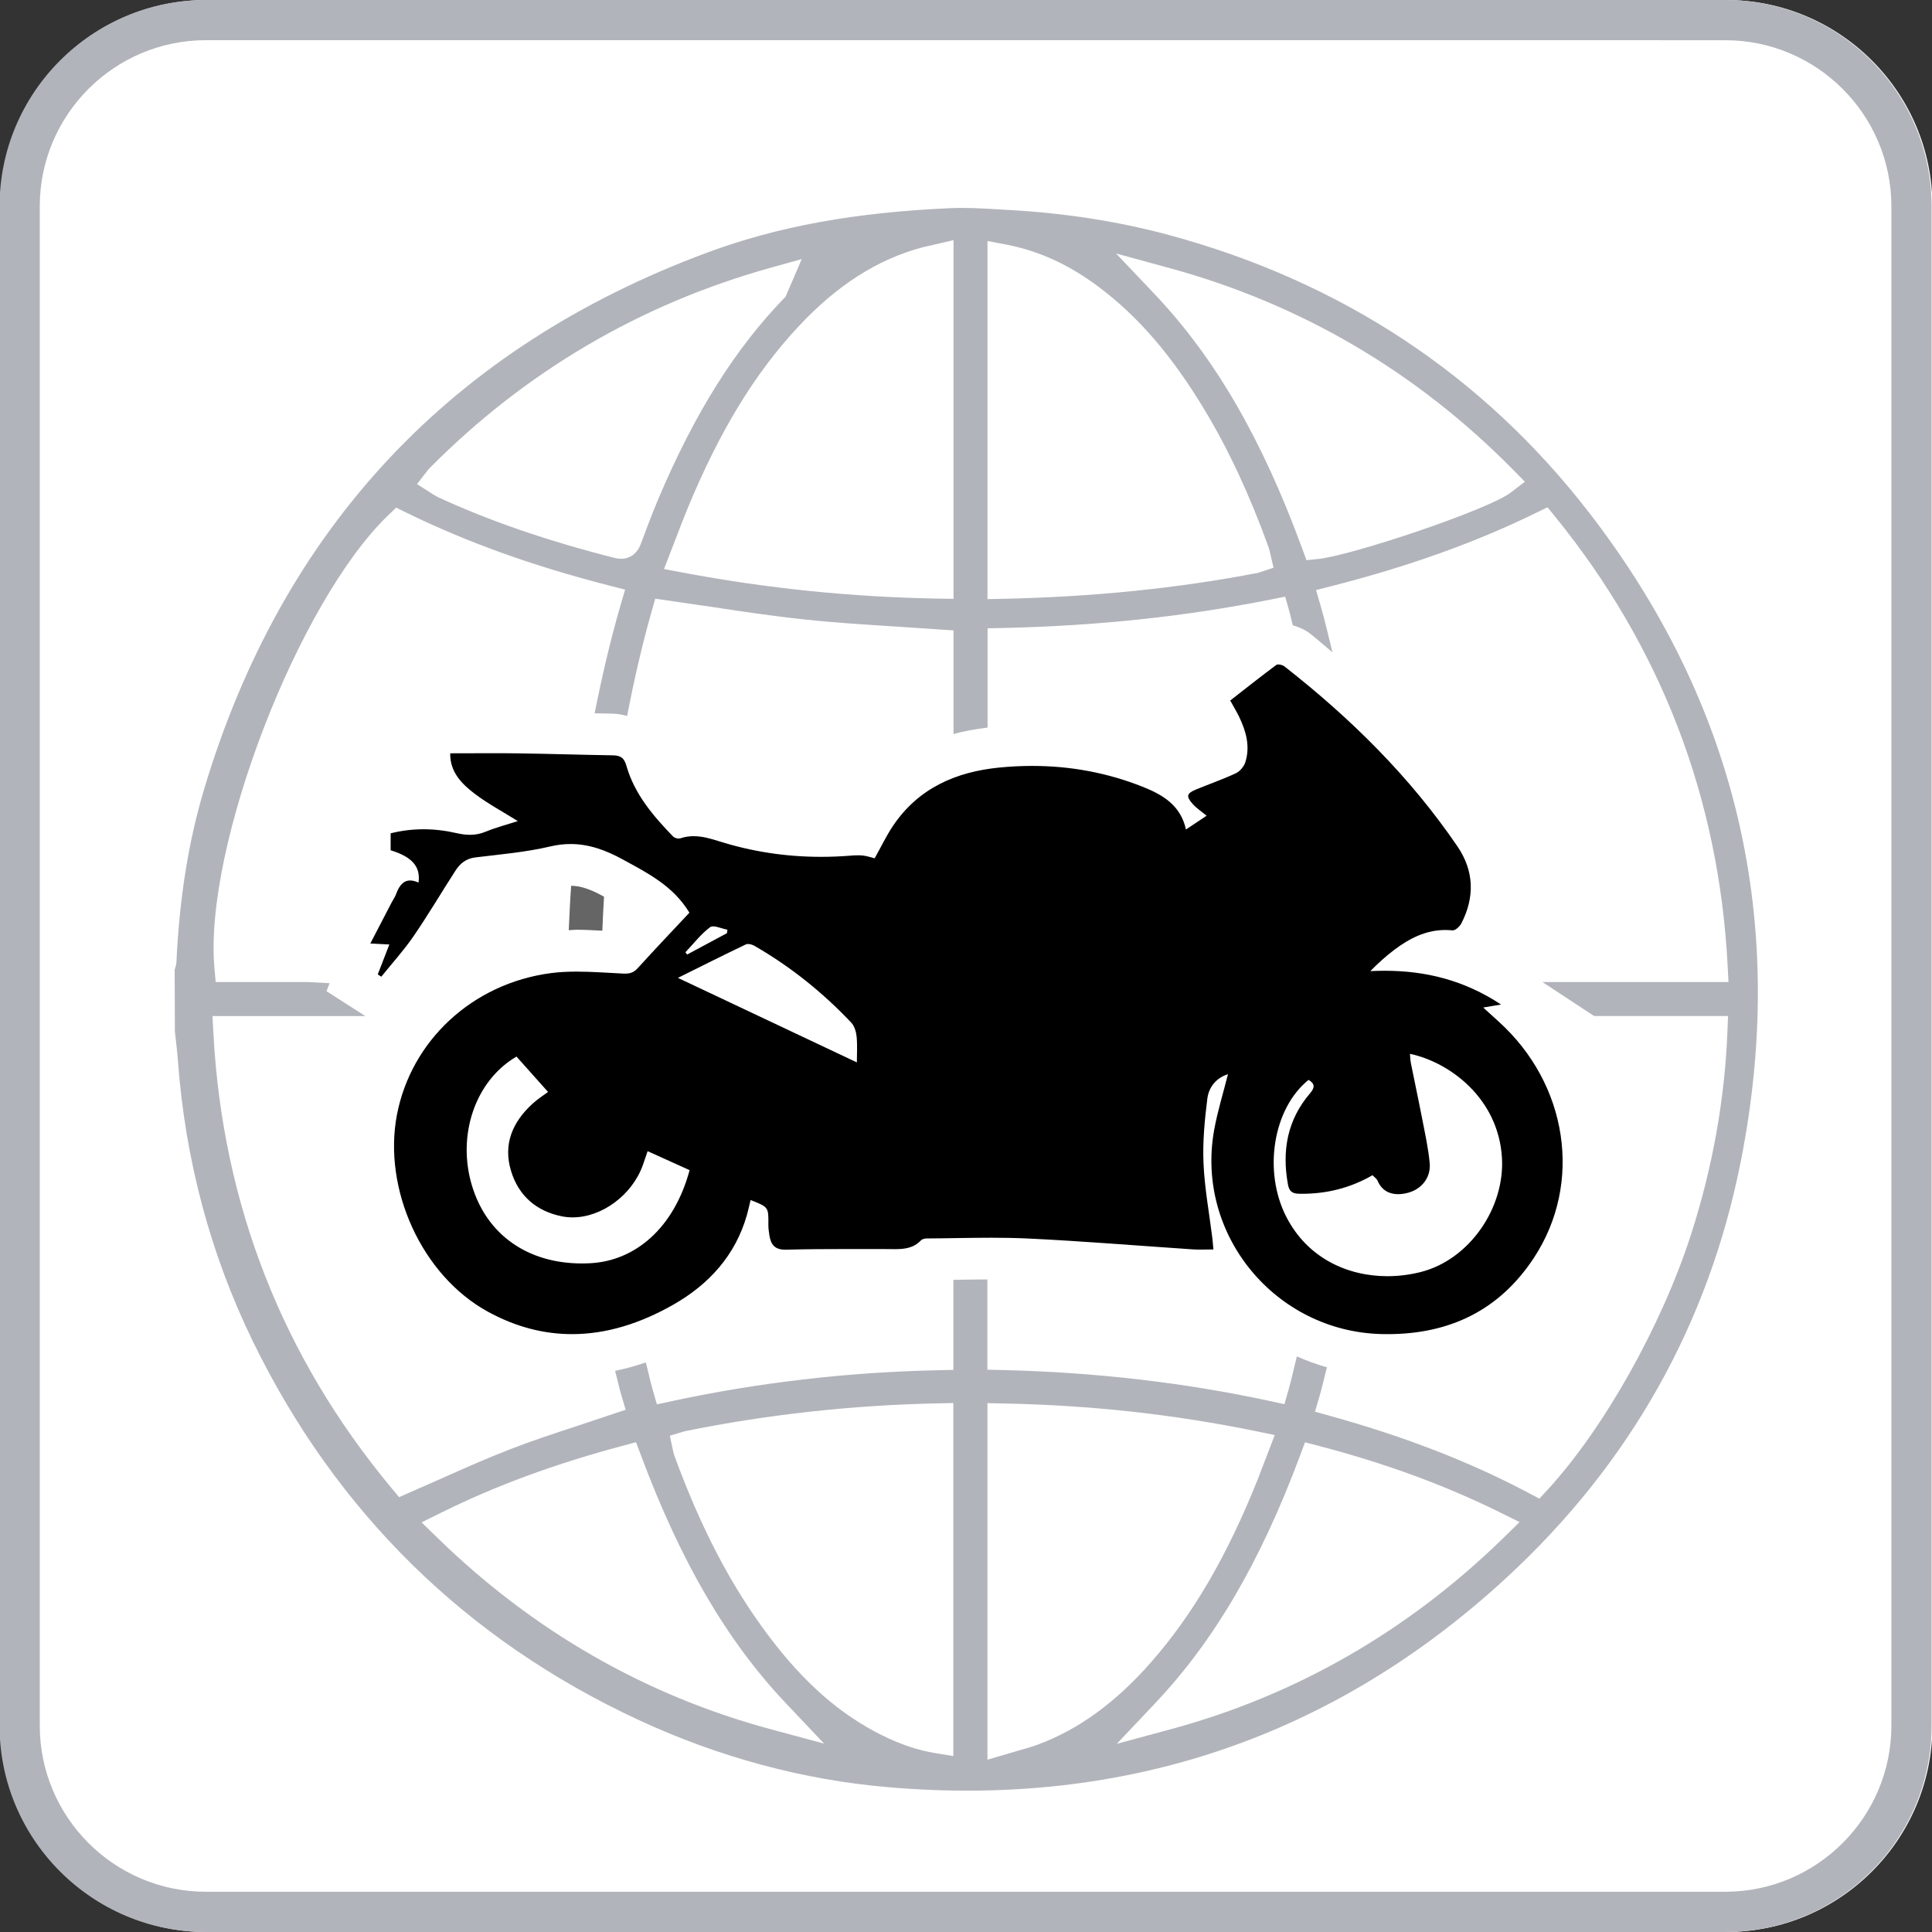 <?xml version="1.0" encoding="utf-8"?>
<!-- Generator: Adobe Illustrator 26.0.0, SVG Export Plug-In . SVG Version: 6.00 Build 0)  -->
<svg version="1.1" id="图层_1" xmlns="http://www.w3.org/2000/svg" xmlns:xlink="http://www.w3.org/1999/xlink" x="0px" y="0px"
	 viewBox="0 0 566.93 566.93" style="enable-background:new 0 0 566.93 566.93;" xml:space="preserve">
<rect x="0" y="0" width="566.93" height="566.93" fill="#333333" stroke="none"/>
<style type="text/css">
	.st0{fill:#FFFFFF;}
	.st1{fill:#B2B4BB;}
	.st2{fill:#656565;}
</style>
<g id="边框">
	<g>
		<path class="st0" d="M506.51,566.93H60.67c-33.39,0-60.55-27.16-60.55-60.55V60.55C0.12,27.16,27.28,0,60.67,0h445.84
			c33.39,0,60.55,27.16,60.55,60.55v445.83C567.06,539.77,539.9,566.93,506.51,566.93z"/>
		<path class="st1" d="M506.26,566.93H60.42c-33.39,0-60.55-27.16-60.55-60.55V60.55C-0.13,27.16,27.03,0,60.42,0h445.84
			c33.39,0,60.55,27.16,60.55,60.55v445.83C566.81,539.77,539.65,566.93,506.26,566.93z M60.42,11.79
			c-26.88,0-48.75,21.87-48.75,48.75v445.83c0,26.88,21.87,48.75,48.75,48.75h445.84c26.88,0,48.75-21.87,48.75-48.75V60.55
			c0-26.88-21.87-48.75-48.75-48.75L60.42,11.79L60.42,11.79z"/>
	</g>
</g>
<g id="单色">
	<g>
		<g>
			<path class="st2" d="M176.75,273.11c0.14-3.34,0.29-6.69,0.5-9.98l-0.4-0.22c-3.73-2.05-6.59-2.95-9.25-2.99
				c-0.32,4.28-0.5,8.67-0.7,13.04c0.79-0.02,1.45-0.14,2.28-0.14C171.7,272.83,174.23,272.98,176.75,273.11z"/>
			<path class="st1" d="M466.32,150.44c-31.2-40.39-72.71-67.81-123.38-81.5c-14.6-3.93-30.3-6.4-46.67-7.31l-3.23-0.19
				c-4.62-0.28-9.23-0.55-13.84-0.37c-28.16,1.21-50.92,5.35-71.62,13.03c-75.07,27.85-124.76,80.84-147.69,157.5
				c-4.56,15.26-7.22,31.78-8.11,50.51c-0.05,1.06-0.34,1.9-0.53,2.46l0.07,18.14l0.27,2.38c0.22,1.94,0.44,3.87,0.59,5.82
				c2.12,29.25,9.53,57.07,22.02,82.7c24.5,50.24,62.64,87.65,113.34,111.17c23.53,10.89,48.13,17.52,73.12,19.66
				c69.72,6.02,130.83-14.76,181.57-61.63c36.01-33.27,59.07-74.21,68.53-121.7C524.74,270.87,509.79,206.72,466.32,150.44z
				 M343.36,78.71c38.4,10.51,72.2,30.33,100.45,58.94l3.66,3.7l-4.13,3.17c-6.67,5.12-46.65,18.46-56.41,19.49l-3.56,0.37
				l-1.23-3.36c-11.83-32.27-25.6-56.01-43.33-74.72L327.5,74.38L343.36,78.71z M289.77,70.72l5.45,1.04
				c9.65,1.84,18.63,5.96,27.43,12.61c11.44,8.63,21.2,19.97,30.7,35.7c7.13,11.8,13.31,25.06,18.91,40.52l0.38,1.37l1.06,4.64
				l-4.53,1.5c-23.73,4.55-48.17,7.04-74.71,7.61l-4.69,0.1L289.77,70.72L289.77,70.72z M279.8,70.47v105.26l-4.68-0.08
				c-25.43-0.46-49.92-2.96-74.84-7.65l-5.43-1.02l3.49-9.04c1.17-3.06,2.31-6.03,3.52-8.97c9.33-22.52,19.6-39.37,32.33-53.04
				c11.32-12.17,23.23-19.8,36.41-23.33L279.8,70.47z M125.78,137.65c28.21-28.54,62.06-48.45,100.64-59.16l8.84-2.46l-4.72,11
				c-14.72,15.12-26.62,34.02-37.4,59.47c-1.82,4.3-3.45,8.68-5.08,13.07c-1.06,2.85-3.16,4.4-5.81,4.4c-0.62,0-1.26-0.08-1.94-0.26
				c-19.77-5.03-36.71-10.86-51.79-17.82l-1.37-0.78l-4.78-3.06L125.78,137.65z M226.1,507.41c-36.83-9.95-69.72-28.85-97.74-56.16
				l-4.65-4.52l5.81-2.88c15.91-7.88,33.28-14.28,53.1-19.57l4.02-1.08l1.46,3.9c11.72,31.33,25.23,54.44,42.52,72.71l11.2,11.84
				L226.1,507.41z M279.77,515.3l-5.33-0.86c-5.06-0.83-10.17-2.54-15.62-5.24c-12.36-6.14-22.97-15.46-33.4-29.34
				c-10.95-14.59-19.71-31.36-27.55-52.76l-0.35-1.27l-0.96-4.53l4.44-1.33c24.11-4.9,49.03-7.64,74.06-8.16l4.69-0.1V515.3H279.77z
				 M298.47,513.81l-8.71,2.56V411.74l4.68,0.1c25.65,0.5,49.97,3.17,74.32,8.17l5.3,1.09l-5.01,13.07
				c-9.03,22.54-18.97,39.57-31.29,53.61c-10.4,11.85-21.31,19.77-33.35,24.21C302.49,512.68,300.52,513.25,298.47,513.81z
				 M441.28,451.18c-28,27.36-60.91,46.31-97.84,56.28l-15.73,4.25l11.2-11.84c17.38-18.37,30.91-41.49,42.59-72.75l1.45-3.89
				l4.02,1.05c19.54,5.12,36.92,11.49,53.13,19.49l5.81,2.87L441.28,451.18z M467.79,298.15h39.29l-0.19,4.77
				c-0.8,19.85-4.39,39.81-10.67,59.32c-8.66,26.85-25.58,56.96-42.1,74.92l-2.4,2.61l-3.13-1.66
				c-17.14-9.09-36.19-16.49-58.23-22.61l-4.5-1.26l1.33-4.48c0.83-2.8,1.43-5.7,2.2-8.53c-3.03-0.86-5.97-1.93-8.83-3.22
				c-0.85,3.29-1.54,6.64-2.48,9.9l-1.18,4.13l-4.2-0.91c-25.02-5.41-51.42-8.47-78.48-9.1l-4.48-0.11v-26.48
				c-3.03,0.01-6.05,0.05-9.08,0.1c-0.3,0-0.6,0.01-0.9,0.01v26.43l-4.5,0.1c-26.59,0.56-52.94,3.64-78.31,9.11l-4.19,0.91
				l-1.19-4.13c-0.78-2.7-1.34-5.48-2.06-8.19c-3.01,1.05-6.02,1.88-9.02,2.49c0.65,2.37,1.15,4.82,1.85,7.18l1.26,4.23l-13.56,4.53
				c-6.92,2.27-13.78,4.52-20.5,7.12c-6.73,2.61-13.33,5.55-20.08,8.56l-12.35,5.44l-2.2-2.64c-32.05-38.47-49.65-83.45-52.3-133.7
				l-0.26-4.83h44.86l-2.36-1.51l-0.61-0.39l-8.43-5.4l0.91-2.35l-6.55-0.34H63.29l-0.37-4.19c-3.14-35.39,24.52-107.37,51.02-132.8
				l2.32-2.22l2.88,1.42c17.71,8.68,37.23,15.71,59.69,21.46l4.6,1.18l-1.33,4.56c-3.03,10.37-5.46,20.98-7.61,31.73
				c1.78,0.04,3.57,0.09,5.35,0.11c1.5,0.02,2.84,0.34,4.17,0.66c2.03-10.35,4.33-20.57,7.18-30.56l1.09-3.84l16.28,2.37
				c9.14,1.38,18.22,2.74,27.33,3.71c9.09,0.97,18.21,1.54,27.39,2.12l16.52,1.11v30.42c3.13-0.91,6.53-1.46,10-1.91v-29.12
				l4.49-0.1c27.78-0.62,53.51-3.36,78.68-8.37l4.15-0.83l1.16,4.07c0.41,1.42,0.69,2.9,1.08,4.33c1.85,0.54,3.62,1.31,5.1,2.47
				c2.31,1.81,4.35,3.66,6.55,5.48c-1.15-4.58-2.18-9.21-3.5-13.72l-1.33-4.56l4.6-1.17c22.62-5.78,42.26-12.81,60.05-21.52
				l3.28-1.6l2.3,2.83c30.99,38.19,48,82.48,50.55,131.64l0.25,4.83H452.6L467.79,298.15z"/>
			<path d="M435.24,295.65c1.89-0.32,3.24-0.54,5.23-0.88c-10.8-7.14-22.1-9.91-34.2-9.91c-1.37,0-2.76,0.04-4.15,0.1
				c2.22-2.27,4.52-4.35,6.98-6.21c4.5-3.4,9.33-5.85,15.04-5.85c0.69,0,1.39,0.04,2.1,0.11c0.03,0,0.05,0,0.08,0
				c0.8,0,2.04-1.16,2.5-2.04c3.98-7.73,3.75-15.42-1.15-22.61c-13.93-20.45-31.34-37.61-50.75-52.8c-0.41-0.33-1.21-0.58-1.81-0.58
				c-0.25,0-0.46,0.04-0.59,0.14c-4.59,3.41-9.07,6.97-13.52,10.44c1.02,1.85,1.89,3.29,2.62,4.79c2.04,4.25,3.29,8.69,1.8,13.35
				c-0.41,1.27-1.6,2.66-2.8,3.22c-3.79,1.77-7.76,3.14-11.63,4.74c-2.8,1.16-3.02,2.01-0.95,4.32c1.08,1.2,2.49,2.11,4.03,3.39
				c-2.49,1.65-4.2,2.79-6.06,4.04c-1.55-7.09-6.77-10.16-12.53-12.47c-10.55-4.22-21.45-6.19-32.59-6.19
				c-3.2,0-6.41,0.16-9.64,0.48c-12.72,1.25-23.73,6.03-31.16,17.04c-2.03,3.01-3.6,6.34-5.43,9.59c-1.06-0.26-2.24-0.68-3.45-0.81
				c-0.48-0.05-0.97-0.07-1.46-0.07c-0.77,0-1.54,0.05-2.3,0.11c-2.86,0.23-5.7,0.34-8.54,0.34c-10.14,0-20.12-1.48-29.93-4.58
				c-2.44-0.77-4.91-1.48-7.44-1.48c-1.29,0-2.6,0.18-3.94,0.64c-0.13,0.04-0.28,0.06-0.44,0.06c-0.58,0-1.32-0.26-1.66-0.62
				c-5.87-6.06-11.33-12.47-13.69-20.76c-0.72-2.51-1.89-3.02-4.13-3.05c-9.11-0.14-18.22-0.44-27.33-0.57
				c-2.56-0.04-5.12-0.05-7.69-0.05c-4.14,0-8.31,0.03-12.55,0.03c-0.1,5.49,3.4,9.01,7.31,11.96c3.84,2.89,8.13,5.18,12.53,7.93
				c-3.35,1.09-6.49,1.89-9.46,3.12c-1.55,0.64-3.06,0.91-4.58,0.91c-1.29,0-2.6-0.19-3.95-0.5c-3.22-0.74-6.45-1.13-9.69-1.13
				c-3.2,0-6.41,0.38-9.64,1.19c0,1.77,0,3.39,0,4.97c6.32,1.95,8.83,4.81,8.18,9.49c-0.93-0.43-1.73-0.62-2.45-0.62
				c-2.03,0-3.26,1.58-4.11,3.94c-0.32,0.88-0.88,1.66-1.32,2.5c-2.04,3.93-4.08,7.86-6.26,12.05c2.07,0.11,3.6,0.19,5.58,0.29
				c-1.22,3.14-2.31,5.96-3.4,8.78c0.35,0.22,0.7,0.45,1.04,0.67c3.18-3.95,6.61-7.72,9.47-11.89c4.32-6.29,8.19-12.89,12.34-19.3
				c1.33-2.05,3.09-3.48,5.78-3.81c7.38-0.9,14.84-1.53,22.05-3.23c2.04-0.48,3.99-0.7,5.89-0.7c5.42,0,10.37,1.81,15.33,4.53
				c7.32,4.01,14.79,7.74,19.55,15.62c-4.88,5.21-10.07,10.67-15.13,16.24c-1.13,1.24-2.14,1.64-3.74,1.64c-0.17,0-0.35,0-0.53-0.01
				c-4.55-0.21-9.15-0.58-13.7-0.58c-2.53,0-5.05,0.12-7.54,0.44c-23.12,3.04-41.05,19.91-45.19,41.61
				c-4.14,21.69,7.22,47.05,26.65,57.72c8.25,4.53,16.52,6.61,24.74,6.61c10.05,0,20-3.11,29.74-8.66
				c10.4-5.93,18.18-14.41,21.57-26.28c0.41-1.44,0.72-2.91,1.08-4.41c5.29,2.07,5.27,2.07,5.22,7.24c-0.01,1.04,0.14,2.09,0.3,3.12
				c0.43,2.71,1.56,4.21,4.67,4.21c0.09,0,0.19,0,0.28,0c5.89-0.16,11.78-0.19,17.67-0.19c3.9,0,7.8,0.01,11.7,0.01
				c0.06,0,0.12,0,0.18,0c0.76,0,1.53,0.02,2.28,0.02c2.78,0,5.48-0.25,7.69-2.57c0.37-0.39,1.14-0.57,1.73-0.57
				c6.33-0.03,12.67-0.21,19-0.21c3.51,0,7.02,0.06,10.53,0.22c16.2,0.77,32.37,2.12,48.56,3.2c0.71,0.05,1.41,0.06,2.13,0.06
				c1.24,0,2.52-0.04,3.87-0.04c-0.14-1.56-0.2-2.48-0.32-3.41c-0.9-7.27-2.26-14.52-2.58-21.82c-0.28-6.32,0.33-12.72,1.12-19.01
				c0.42-3.31,2.52-6.08,6.06-7.19c-1.4,5.56-3.08,10.94-4.07,16.44c-5.49,30.7,18.02,59.08,49.16,59.82
				c0.58,0.01,1.16,0.02,1.73,0.02c18.17,0,32.81-6.95,42.97-22.42c14.41-21.96,9.9-50.99-10.36-69.3
				C438.34,298.46,436.94,297.18,435.24,295.65z M208.39,272.06c0.22-0.16,0.51-0.23,0.85-0.23c1.16,0,2.88,0.75,4.22,0.99
				c-0.05,0.34-0.1,0.67-0.14,1.01c-3.89,2.09-7.79,4.18-11.68,6.27c-0.17-0.22-0.34-0.44-0.51-0.66
				C203.5,276.93,205.66,274.11,208.39,272.06z M173.25,370.68c-0.84,0.04-1.66,0.07-2.48,0.07c-15.9,0-27.97-8.4-32.31-22.95
				c-4.38-14.69,0.95-30.65,13.1-37.76c3.06,3.43,6.12,6.86,9.26,10.38c-1.27,0.95-3.02,2.06-4.53,3.44
				c-5.88,5.35-8.71,11.89-6.33,19.74c2.21,7.3,7.44,11.82,14.91,13.32c1.04,0.21,2.1,0.31,3.16,0.31c8.57,0,17.48-6.52,20.64-15.42
				c0.45-1.27,0.87-2.55,1.37-4.01c4.22,1.91,8.28,3.75,12.32,5.57C197.79,360.33,186.45,369.97,173.25,370.68z M198.93,286.95
				c6.44-3.2,13.14-6.57,19.91-9.81c0.19-0.09,0.41-0.13,0.66-0.13c0.62,0,1.35,0.23,1.85,0.52c10.59,6.09,20.04,13.67,28.43,22.54
				c0.95,1,1.45,2.7,1.59,4.13c0.25,2.59,0.07,5.22,0.07,7.55C233.98,303.51,216.5,295.25,198.93,286.95z M416.88,373.27
				c-3.18,0.8-6.47,1.22-9.75,1.22c-11.83,0-23.54-5.4-29.7-17.47c-6.8-13.32-3.9-31.72,6.56-40.14c1.85,1.11,1.91,2.21,0.45,3.92
				c-6.69,7.8-8.31,16.86-6.5,26.78c0.38,2.07,1.32,2.69,3.35,2.72c0.23,0,0.47,0.01,0.7,0.01c7.35,0,14.24-1.69,20.76-5.45
				c0.55,0.58,1.23,1.01,1.49,1.62c1.29,2.99,3.64,3.94,6.03,3.94c1.02,0,2.05-0.17,3-0.44c3.98-1.1,6.65-4.5,6.26-8.69
				c-0.41-4.46-1.41-8.87-2.26-13.29c-1.03-5.34-2.19-10.66-3.25-15.99c-0.18-0.89-0.19-1.81-0.28-2.77
				c11.38,2.38,25.97,12.83,27,30.57C441.58,354.51,431.15,369.68,416.88,373.27z"/>
		</g>
	</g>
</g>
</svg>
